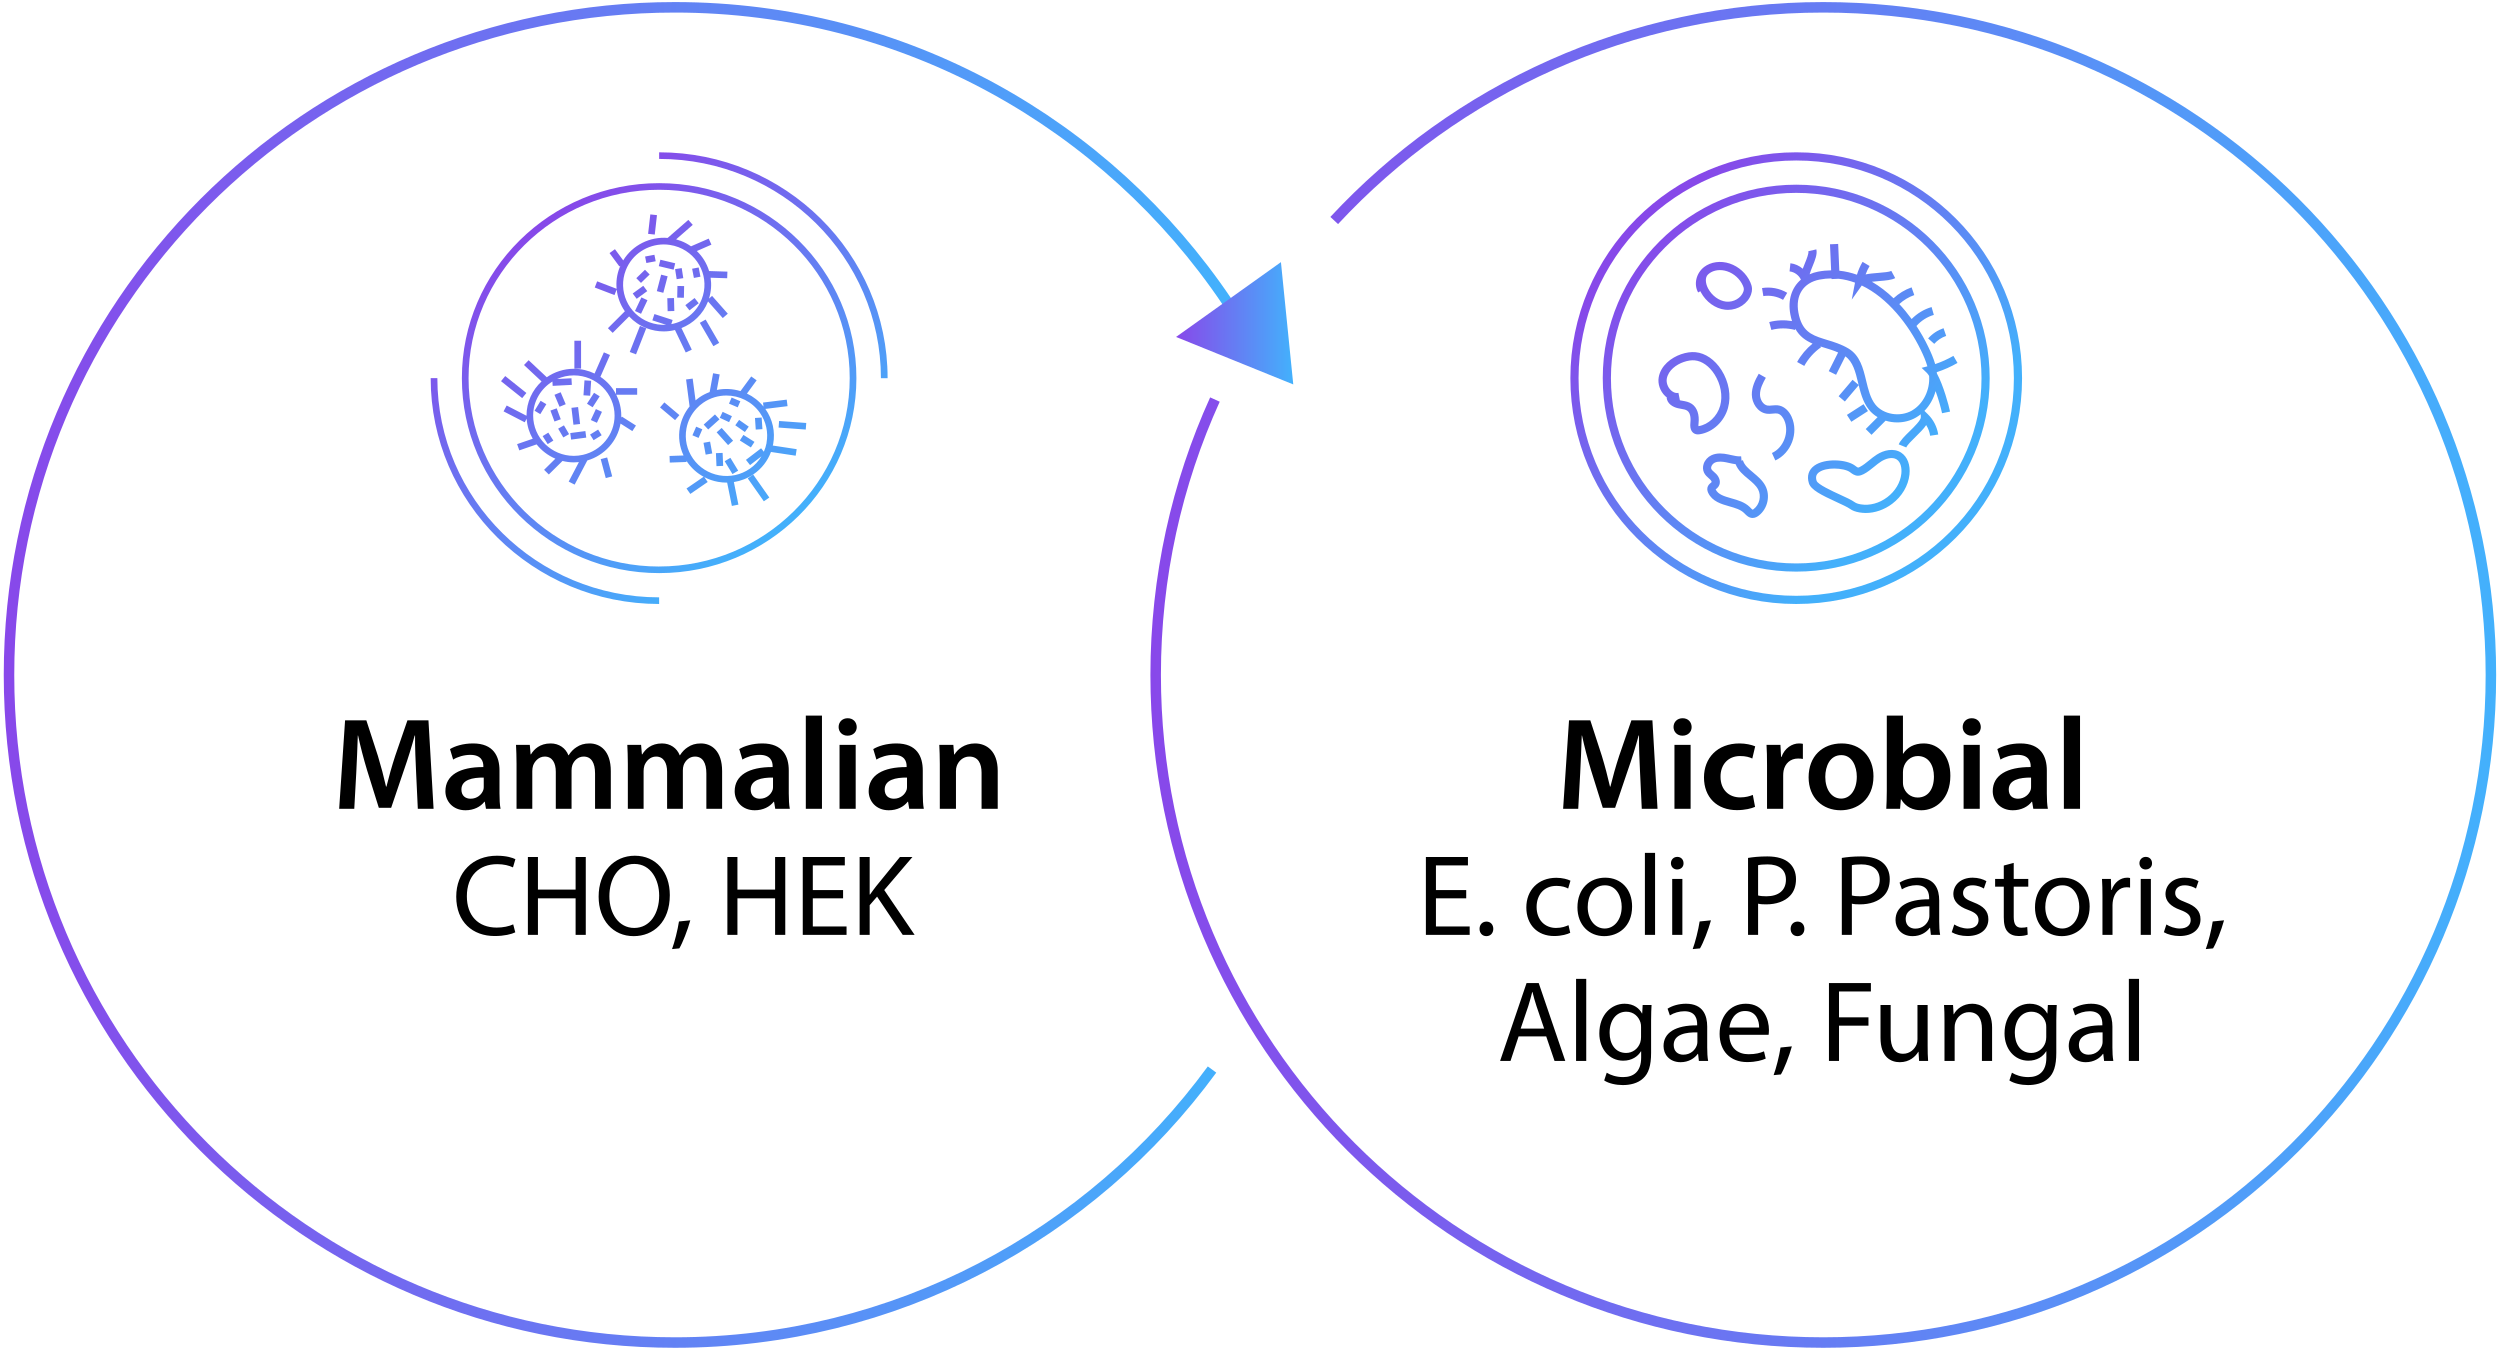 <svg xmlns="http://www.w3.org/2000/svg" width="476" height="257" viewBox="0 0 476 257" fill="none"><path d="M79.552 154L79.228 147.125C79.127 144.95 79.002 142.325 79.028 140.05H78.953C78.403 142.1 77.703 144.375 76.953 146.5L74.478 153.8H72.127L69.877 146.6C69.228 144.45 68.627 142.15 68.177 140.05H68.127C68.052 142.25 67.953 144.925 67.828 147.225L67.453 154H64.578L65.703 137.15H69.752L71.953 143.925C72.552 145.9 73.078 147.9 73.502 149.775H73.578C74.028 147.95 74.603 145.875 75.252 143.9L77.578 137.15H81.578L82.552 154H79.552ZM95.104 146.7V151.075C95.104 152.175 95.154 153.25 95.304 154H92.529L92.304 152.65H92.229C91.504 153.6 90.229 154.275 88.629 154.275C86.179 154.275 84.804 152.5 84.804 150.65C84.804 147.6 87.529 146.025 92.029 146.05V145.85C92.029 145.05 91.704 143.725 89.554 143.725C88.354 143.725 87.104 144.1 86.279 144.625L85.679 142.625C86.579 142.075 88.154 141.55 90.079 141.55C93.979 141.55 95.104 144.025 95.104 146.7ZM92.104 149.725V148.05C89.929 148.025 87.854 148.475 87.854 150.325C87.854 151.525 88.629 152.075 89.604 152.075C90.854 152.075 91.729 151.275 92.029 150.4C92.104 150.175 92.104 149.95 92.104 149.725ZM98.349 154V145.45C98.349 144.05 98.299 142.875 98.249 141.825H100.874L101.024 143.625H101.099C101.674 142.675 102.774 141.55 104.849 141.55C106.449 141.55 107.699 142.45 108.224 143.8H108.274C108.699 143.125 109.199 142.625 109.749 142.275C110.449 141.8 111.224 141.55 112.249 141.55C114.249 141.55 116.299 142.925 116.299 146.825V154H113.299V147.275C113.299 145.25 112.599 144.05 111.124 144.05C110.074 144.05 109.299 144.8 108.974 145.675C108.874 145.95 108.824 146.35 108.824 146.7V154H105.824V146.95C105.824 145.25 105.149 144.05 103.724 144.05C102.574 144.05 101.799 144.95 101.499 145.775C101.399 146.1 101.349 146.45 101.349 146.8V154H98.349ZM119.541 154V145.45C119.541 144.05 119.491 142.875 119.441 141.825H122.066L122.216 143.625H122.291C122.866 142.675 123.966 141.55 126.041 141.55C127.641 141.55 128.891 142.45 129.416 143.8H129.466C129.891 143.125 130.391 142.625 130.941 142.275C131.641 141.8 132.416 141.55 133.441 141.55C135.441 141.55 137.491 142.925 137.491 146.825V154H134.491V147.275C134.491 145.25 133.791 144.05 132.316 144.05C131.266 144.05 130.491 144.8 130.166 145.675C130.066 145.95 130.016 146.35 130.016 146.7V154H127.016V146.95C127.016 145.25 126.341 144.05 124.916 144.05C123.766 144.05 122.991 144.95 122.691 145.775C122.591 146.1 122.541 146.45 122.541 146.8V154H119.541ZM150.182 146.7V151.075C150.182 152.175 150.232 153.25 150.382 154H147.607L147.382 152.65H147.307C146.582 153.6 145.307 154.275 143.707 154.275C141.257 154.275 139.882 152.5 139.882 150.65C139.882 147.6 142.607 146.025 147.107 146.05V145.85C147.107 145.05 146.782 143.725 144.632 143.725C143.432 143.725 142.182 144.1 141.357 144.625L140.757 142.625C141.657 142.075 143.232 141.55 145.157 141.55C149.057 141.55 150.182 144.025 150.182 146.7ZM147.182 149.725V148.05C145.007 148.025 142.932 148.475 142.932 150.325C142.932 151.525 143.707 152.075 144.682 152.075C145.932 152.075 146.807 151.275 147.107 150.4C147.182 150.175 147.182 149.95 147.182 149.725ZM153.427 154V136.25H156.502V154H153.427ZM162.923 154H159.848V141.825H162.923V154ZM161.398 136.75C162.448 136.75 163.098 137.475 163.123 138.425C163.123 139.325 162.448 140.075 161.373 140.075C160.348 140.075 159.673 139.325 159.673 138.425C159.673 137.475 160.373 136.75 161.398 136.75ZM175.695 146.7V151.075C175.695 152.175 175.745 153.25 175.895 154H173.12L172.895 152.65H172.82C172.095 153.6 170.82 154.275 169.22 154.275C166.77 154.275 165.395 152.5 165.395 150.65C165.395 147.6 168.12 146.025 172.62 146.05V145.85C172.62 145.05 172.295 143.725 170.145 143.725C168.945 143.725 167.695 144.1 166.87 144.625L166.27 142.625C167.17 142.075 168.745 141.55 170.67 141.55C174.57 141.55 175.695 144.025 175.695 146.7ZM172.695 149.725V148.05C170.52 148.025 168.445 148.475 168.445 150.325C168.445 151.525 169.22 152.075 170.195 152.075C171.445 152.075 172.32 151.275 172.62 150.4C172.695 150.175 172.695 149.95 172.695 149.725ZM178.94 154V145.45C178.94 144.05 178.89 142.875 178.84 141.825H181.515L181.665 143.65H181.74C182.29 142.7 183.615 141.55 185.64 141.55C187.765 141.55 189.965 142.925 189.965 146.775V154H186.89V147.125C186.89 145.375 186.24 144.05 184.565 144.05C183.34 144.05 182.49 144.925 182.165 145.85C182.065 146.1 182.015 146.475 182.015 146.825V154H178.94ZM97.713 175.998L98.109 177.516C97.405 177.868 95.997 178.22 94.193 178.22C90.013 178.22 86.867 175.58 86.867 170.718C86.867 166.076 90.013 162.93 94.611 162.93C96.459 162.93 97.625 163.326 98.131 163.59L97.669 165.152C96.943 164.8 95.909 164.536 94.677 164.536C91.201 164.536 88.891 166.758 88.891 170.652C88.891 174.282 90.981 176.614 94.589 176.614C95.755 176.614 96.943 176.372 97.713 175.998ZM100.509 163.172H102.423V169.376H109.595V163.172H111.531V178H109.595V171.048H102.423V178H100.509V163.172ZM120.866 162.93C124.914 162.93 127.532 166.032 127.532 170.432C127.532 175.536 124.43 178.242 120.646 178.242C116.73 178.242 113.98 175.206 113.98 170.718C113.98 166.01 116.906 162.93 120.866 162.93ZM120.778 164.492C117.61 164.492 116.026 167.418 116.026 170.674C116.026 173.842 117.742 176.68 120.756 176.68C123.792 176.68 125.508 173.886 125.508 170.52C125.508 167.572 123.968 164.492 120.778 164.492ZM129.342 180.574L127.956 180.706C128.44 179.408 129.034 177.054 129.276 175.448L131.432 175.228C130.926 177.098 129.958 179.54 129.342 180.574ZM138.493 163.172H140.407V169.376H147.579V163.172H149.515V178H147.579V171.048H140.407V178H138.493V163.172ZM160.523 169.464V171.048H154.759V176.394H161.183V178H152.845V163.172H160.853V164.778H154.759V169.464H160.523ZM163.673 178V163.172H165.587V170.322H165.653C166.049 169.75 166.445 169.222 166.819 168.738L171.351 163.172H173.727L168.359 169.464L174.145 178H171.879L166.995 170.718L165.587 172.346V178H163.673Z" fill="black"></path><path d="M312.593 154L312.268 147.125C312.168 144.95 312.043 142.325 312.068 140.05H311.993C311.443 142.1 310.743 144.375 309.993 146.5L307.518 153.8H305.168L302.918 146.6C302.268 144.45 301.668 142.15 301.218 140.05H301.168C301.093 142.25 300.993 144.925 300.868 147.225L300.493 154H297.618L298.743 137.15H302.793L304.993 143.925C305.593 145.9 306.118 147.9 306.543 149.775H306.618C307.068 147.95 307.643 145.875 308.293 143.9L310.618 137.15H314.618L315.593 154H312.593ZM321.891 154H318.816V141.825H321.891V154ZM320.366 136.75C321.416 136.75 322.066 137.475 322.091 138.425C322.091 139.325 321.416 140.075 320.341 140.075C319.316 140.075 318.641 139.325 318.641 138.425C318.641 137.475 319.341 136.75 320.366 136.75ZM333.738 151.35L334.163 153.625C333.513 153.925 332.238 154.25 330.713 154.25C326.913 154.25 324.438 151.8 324.438 148.025C324.438 144.375 326.938 141.55 331.213 141.55C332.338 141.55 333.488 141.8 334.188 142.1L333.638 144.425C333.138 144.175 332.413 143.95 331.313 143.95C328.963 143.95 327.563 145.675 327.588 147.9C327.588 150.4 329.213 151.825 331.313 151.825C332.363 151.825 333.138 151.6 333.738 151.35ZM336.443 154V145.75C336.443 144.1 336.418 142.9 336.343 141.825H338.993L339.118 144.125H339.193C339.793 142.425 341.218 141.55 342.543 141.55C342.843 141.55 343.018 141.575 343.268 141.625V144.5C342.993 144.45 342.718 144.425 342.343 144.425C340.893 144.425 339.868 145.35 339.593 146.75C339.543 147.025 339.518 147.35 339.518 147.675V154H336.443ZM350.659 141.55C354.284 141.55 356.709 144.1 356.709 147.8C356.709 152.275 353.559 154.275 350.459 154.275C347.034 154.275 344.359 151.925 344.359 148C344.359 144 346.984 141.55 350.659 141.55ZM350.584 143.775C348.409 143.775 347.534 145.9 347.534 147.925C347.534 150.275 348.709 152.05 350.559 152.05C352.309 152.05 353.534 150.35 353.534 147.875C353.534 145.975 352.684 143.775 350.584 143.775ZM359.246 150.575V136.25H362.321V143.5H362.371C363.121 142.325 364.446 141.55 366.271 141.55C369.246 141.55 371.371 144.025 371.346 147.725C371.346 152.1 368.571 154.275 365.821 154.275C364.246 154.275 362.846 153.675 361.971 152.175H361.921L361.771 154H359.146C359.196 153.175 359.246 151.825 359.246 150.575ZM362.321 147V148.975C362.321 149.225 362.346 149.475 362.396 149.7C362.721 150.95 363.796 151.85 365.121 151.85C367.046 151.85 368.221 150.325 368.221 147.85C368.221 145.7 367.196 143.95 365.146 143.95C363.896 143.95 362.746 144.85 362.421 146.2C362.371 146.425 362.321 146.7 362.321 147ZM376.945 154H373.87V141.825H376.945V154ZM375.42 136.75C376.47 136.75 377.12 137.475 377.145 138.425C377.145 139.325 376.47 140.075 375.395 140.075C374.37 140.075 373.695 139.325 373.695 138.425C373.695 137.475 374.395 136.75 375.42 136.75ZM389.716 146.7V151.075C389.716 152.175 389.766 153.25 389.916 154H387.141L386.916 152.65H386.841C386.116 153.6 384.841 154.275 383.241 154.275C380.791 154.275 379.416 152.5 379.416 150.65C379.416 147.6 382.141 146.025 386.641 146.05V145.85C386.641 145.05 386.316 143.725 384.166 143.725C382.966 143.725 381.716 144.1 380.891 144.625L380.291 142.625C381.191 142.075 382.766 141.55 384.691 141.55C388.591 141.55 389.716 144.025 389.716 146.7ZM386.716 149.725V148.05C384.541 148.025 382.466 148.475 382.466 150.325C382.466 151.525 383.241 152.075 384.216 152.075C385.466 152.075 386.341 151.275 386.641 150.4C386.716 150.175 386.716 149.95 386.716 149.725ZM392.962 154V136.25H396.037V154H392.962ZM279.167 169.464V171.048H273.403V176.394H279.827V178H271.489V163.172H279.497V164.778H273.403V169.464H279.167ZM283.002 178.242C282.232 178.242 281.704 177.648 281.704 176.856C281.704 176.042 282.254 175.47 283.024 175.47C283.794 175.47 284.322 176.042 284.322 176.856C284.322 177.648 283.816 178.242 283.002 178.242ZM298.642 176.152L298.972 177.604C298.466 177.868 297.344 178.22 295.914 178.22C292.702 178.22 290.612 176.042 290.612 172.786C290.612 169.508 292.856 167.132 296.332 167.132C297.476 167.132 298.488 167.418 299.016 167.682L298.576 169.178C298.114 168.914 297.388 168.672 296.332 168.672C293.89 168.672 292.57 170.476 292.57 172.698C292.57 175.162 294.154 176.68 296.266 176.68C297.366 176.68 298.092 176.394 298.642 176.152ZM305.625 167.11C308.683 167.11 310.751 169.332 310.751 172.588C310.751 176.526 308.023 178.242 305.449 178.242C302.567 178.242 300.345 176.13 300.345 172.764C300.345 169.2 302.677 167.11 305.625 167.11ZM305.581 168.562C303.293 168.562 302.303 170.674 302.303 172.698C302.303 175.03 303.645 176.79 305.537 176.79C307.385 176.79 308.771 175.052 308.771 172.654C308.771 170.85 307.869 168.562 305.581 168.562ZM313.189 178V162.38H315.125V178H313.189ZM320.324 178H318.388V167.352H320.324V178ZM319.356 163.15C320.082 163.15 320.544 163.678 320.544 164.36C320.566 165.02 320.082 165.548 319.312 165.548C318.63 165.548 318.146 165.02 318.146 164.36C318.146 163.678 318.652 163.15 319.356 163.15ZM323.676 180.574L322.29 180.706C322.774 179.408 323.368 177.054 323.61 175.448L325.766 175.228C325.26 177.098 324.292 179.54 323.676 180.574ZM332.827 178V163.348C333.751 163.194 334.961 163.062 336.501 163.062C338.393 163.062 339.779 163.502 340.659 164.294C341.473 164.998 341.957 166.076 341.957 167.396C341.957 168.738 341.561 169.794 340.813 170.564C339.801 171.642 338.151 172.192 336.281 172.192C335.709 172.192 335.181 172.17 334.741 172.06V178H332.827ZM334.741 164.734V170.498C335.159 170.608 335.687 170.652 336.325 170.652C338.635 170.652 340.043 169.53 340.043 167.484C340.043 165.526 338.657 164.58 336.545 164.58C335.709 164.58 335.071 164.646 334.741 164.734ZM342.234 178.242C341.464 178.242 340.936 177.648 340.936 176.856C340.936 176.042 341.486 175.47 342.256 175.47C343.026 175.47 343.554 176.042 343.554 176.856C343.554 177.648 343.048 178.242 342.234 178.242ZM350.681 178V163.348C351.605 163.194 352.815 163.062 354.355 163.062C356.247 163.062 357.633 163.502 358.513 164.294C359.327 164.998 359.811 166.076 359.811 167.396C359.811 168.738 359.415 169.794 358.667 170.564C357.655 171.642 356.005 172.192 354.135 172.192C353.563 172.192 353.035 172.17 352.595 172.06V178H350.681ZM352.595 164.734V170.498C353.013 170.608 353.541 170.652 354.179 170.652C356.489 170.652 357.897 169.53 357.897 167.484C357.897 165.526 356.511 164.58 354.399 164.58C353.563 164.58 352.925 164.646 352.595 164.734ZM369.4 178H367.64L367.486 176.658H367.42C366.826 177.494 365.682 178.242 364.164 178.242C362.008 178.242 360.908 176.724 360.908 175.184C360.908 172.61 363.196 171.202 367.31 171.224V171.004C367.31 170.124 367.068 168.54 364.89 168.54C363.9 168.54 362.866 168.848 362.118 169.332L361.678 168.056C362.558 167.484 363.834 167.11 365.176 167.11C368.432 167.11 369.224 169.332 369.224 171.466V175.448C369.224 176.372 369.268 177.274 369.4 178ZM367.354 174.414V172.566C365.242 172.522 362.844 172.896 362.844 174.964C362.844 176.218 363.68 176.812 364.67 176.812C366.056 176.812 366.936 175.932 367.244 175.03C367.31 174.832 367.354 174.612 367.354 174.414ZM371.609 177.494L372.093 176.02C372.665 176.394 373.677 176.79 374.645 176.79C376.053 176.79 376.713 176.086 376.713 175.206C376.713 174.282 376.163 173.776 374.733 173.248C372.819 172.566 371.917 171.51 371.917 170.234C371.917 168.518 373.303 167.11 375.591 167.11C376.669 167.11 377.615 167.418 378.209 167.77L377.725 169.178C377.307 168.914 376.537 168.562 375.547 168.562C374.403 168.562 373.765 169.222 373.765 170.014C373.765 170.894 374.403 171.29 375.789 171.818C377.637 172.522 378.583 173.446 378.583 175.03C378.583 176.9 377.131 178.22 374.601 178.22C373.435 178.22 372.357 177.934 371.609 177.494ZM381.52 164.8L383.412 164.294V167.352H386.184V168.826H383.412V174.568C383.412 175.888 383.786 176.636 384.864 176.636C385.37 176.636 385.744 176.57 385.986 176.504L386.074 177.956C385.7 178.11 385.106 178.22 384.358 178.22C383.456 178.22 382.73 177.934 382.268 177.406C381.718 176.834 381.52 175.888 381.52 174.634V168.826H379.87V167.352H381.52V164.8ZM392.744 167.11C395.802 167.11 397.87 169.332 397.87 172.588C397.87 176.526 395.142 178.242 392.568 178.242C389.686 178.242 387.464 176.13 387.464 172.764C387.464 169.2 389.796 167.11 392.744 167.11ZM392.7 168.562C390.412 168.562 389.422 170.674 389.422 172.698C389.422 175.03 390.764 176.79 392.656 176.79C394.504 176.79 395.89 175.052 395.89 172.654C395.89 170.85 394.988 168.562 392.7 168.562ZM400.308 178V170.674C400.308 169.42 400.286 168.342 400.22 167.352H401.914L401.98 169.442H402.068C402.552 168.012 403.718 167.11 405.016 167.11C405.236 167.11 405.39 167.132 405.566 167.176V169.002C405.368 168.958 405.17 168.936 404.906 168.936C403.542 168.936 402.574 169.97 402.31 171.422C402.266 171.686 402.222 171.994 402.222 172.324V178H400.308ZM409.527 178H407.591V167.352H409.527V178ZM408.559 163.15C409.285 163.15 409.747 163.678 409.747 164.36C409.769 165.02 409.285 165.548 408.515 165.548C407.833 165.548 407.349 165.02 407.349 164.36C407.349 163.678 407.855 163.15 408.559 163.15ZM412 177.494L412.484 176.02C413.056 176.394 414.068 176.79 415.036 176.79C416.444 176.79 417.104 176.086 417.104 175.206C417.104 174.282 416.554 173.776 415.124 173.248C413.21 172.566 412.308 171.51 412.308 170.234C412.308 168.518 413.694 167.11 415.982 167.11C417.06 167.11 418.006 167.418 418.6 167.77L418.116 169.178C417.698 168.914 416.928 168.562 415.938 168.562C414.794 168.562 414.156 169.222 414.156 170.014C414.156 170.894 414.794 171.29 416.18 171.818C418.028 172.522 418.974 173.446 418.974 175.03C418.974 176.9 417.522 178.22 414.992 178.22C413.826 178.22 412.748 177.934 412 177.494ZM421.366 180.574L419.98 180.706C420.464 179.408 421.058 177.054 421.3 175.448L423.456 175.228C422.95 177.098 421.982 179.54 421.366 180.574ZM294.399 197.336H289.141L287.601 202H285.621L290.659 187.172H292.969L298.029 202H295.983L294.399 197.336ZM289.537 195.84H294.003L292.551 191.572C292.221 190.604 292.001 189.724 291.781 188.866H291.737C291.517 189.746 291.275 190.648 290.989 191.55L289.537 195.84ZM300.084 202V186.38H302.02V202H300.084ZM312.763 191.352H314.457C314.413 192.122 314.369 192.98 314.369 194.278V200.46C314.369 202.902 313.885 204.398 312.851 205.322C311.817 206.29 310.321 206.598 308.979 206.598C307.703 206.598 306.295 206.29 305.437 205.718L305.921 204.244C306.625 204.684 307.725 205.08 309.045 205.08C311.025 205.08 312.477 204.046 312.477 201.362V200.174H312.433C311.839 201.164 310.695 201.956 309.045 201.956C306.405 201.956 304.513 199.712 304.513 196.764C304.513 193.156 306.867 191.11 309.309 191.11C311.157 191.11 312.169 192.078 312.631 192.958H312.675L312.763 191.352ZM312.455 197.468V195.554C312.455 195.224 312.433 194.938 312.345 194.674C311.993 193.552 311.047 192.628 309.639 192.628C307.791 192.628 306.471 194.19 306.471 196.654C306.471 198.744 307.527 200.482 309.617 200.482C310.805 200.482 311.883 199.734 312.301 198.502C312.411 198.172 312.455 197.798 312.455 197.468ZM325.228 202H323.468L323.314 200.658H323.248C322.654 201.494 321.51 202.242 319.992 202.242C317.836 202.242 316.736 200.724 316.736 199.184C316.736 196.61 319.024 195.202 323.138 195.224V195.004C323.138 194.124 322.896 192.54 320.718 192.54C319.728 192.54 318.694 192.848 317.946 193.332L317.506 192.056C318.386 191.484 319.662 191.11 321.004 191.11C324.26 191.11 325.052 193.332 325.052 195.466V199.448C325.052 200.372 325.096 201.274 325.228 202ZM323.182 198.414V196.566C321.07 196.522 318.672 196.896 318.672 198.964C318.672 200.218 319.508 200.812 320.498 200.812C321.884 200.812 322.764 199.932 323.072 199.03C323.138 198.832 323.182 198.612 323.182 198.414ZM336.743 197.028H329.263C329.307 199.646 330.979 200.724 332.915 200.724C334.301 200.724 335.137 200.482 335.863 200.174L336.193 201.56C335.511 201.868 334.345 202.22 332.651 202.22C329.373 202.22 327.415 200.064 327.415 196.852C327.415 193.64 329.307 191.11 332.409 191.11C335.885 191.11 336.809 194.168 336.809 196.126C336.809 196.522 336.765 196.83 336.743 197.028ZM329.285 195.642H334.939C334.961 194.41 334.433 192.496 332.255 192.496C330.297 192.496 329.439 194.3 329.285 195.642ZM339.081 204.574L337.695 204.706C338.179 203.408 338.773 201.054 339.015 199.448L341.171 199.228C340.665 201.098 339.697 203.54 339.081 204.574ZM348.232 202V187.172H356.218V188.778H350.146V193.706H355.756V195.29H350.146V202H348.232ZM367.023 191.352V199.096C367.023 200.196 367.045 201.164 367.111 202H365.395L365.285 200.262H365.241C364.735 201.12 363.613 202.242 361.721 202.242C360.049 202.242 358.047 201.318 358.047 197.578V191.352H359.983V197.248C359.983 199.272 360.599 200.636 362.359 200.636C363.657 200.636 364.559 199.734 364.911 198.876C365.021 198.59 365.087 198.238 365.087 197.886V191.352H367.023ZM370.23 202V194.234C370.23 193.134 370.208 192.232 370.142 191.352H371.858L371.968 193.112H372.012C372.54 192.1 373.772 191.11 375.532 191.11C377.006 191.11 379.294 191.99 379.294 195.642V202H377.358V195.862C377.358 194.146 376.72 192.716 374.894 192.716C373.618 192.716 372.628 193.618 372.298 194.696C372.21 194.938 372.166 195.268 372.166 195.598V202H370.23ZM389.913 191.352H391.607C391.563 192.122 391.519 192.98 391.519 194.278V200.46C391.519 202.902 391.035 204.398 390.001 205.322C388.967 206.29 387.471 206.598 386.129 206.598C384.853 206.598 383.445 206.29 382.587 205.718L383.071 204.244C383.775 204.684 384.875 205.08 386.195 205.08C388.175 205.08 389.627 204.046 389.627 201.362V200.174H389.583C388.989 201.164 387.845 201.956 386.195 201.956C383.555 201.956 381.663 199.712 381.663 196.764C381.663 193.156 384.017 191.11 386.459 191.11C388.307 191.11 389.319 192.078 389.781 192.958H389.825L389.913 191.352ZM389.605 197.468V195.554C389.605 195.224 389.583 194.938 389.495 194.674C389.143 193.552 388.197 192.628 386.789 192.628C384.941 192.628 383.621 194.19 383.621 196.654C383.621 198.744 384.677 200.482 386.767 200.482C387.955 200.482 389.033 199.734 389.451 198.502C389.561 198.172 389.605 197.798 389.605 197.468ZM402.378 202H400.618L400.464 200.658H400.398C399.804 201.494 398.66 202.242 397.142 202.242C394.986 202.242 393.886 200.724 393.886 199.184C393.886 196.61 396.174 195.202 400.288 195.224V195.004C400.288 194.124 400.046 192.54 397.868 192.54C396.878 192.54 395.844 192.848 395.096 193.332L394.656 192.056C395.536 191.484 396.812 191.11 398.154 191.11C401.41 191.11 402.202 193.332 402.202 195.466V199.448C402.202 200.372 402.246 201.274 402.378 202ZM400.332 198.414V196.566C398.22 196.522 395.822 196.896 395.822 198.964C395.822 200.218 396.658 200.812 397.648 200.812C399.034 200.812 399.914 199.932 400.222 199.03C400.288 198.832 400.332 198.612 400.332 198.414ZM405.335 202V186.38H407.271V202H405.335Z" fill="black"></path><path d="M230.772 203.637C207.698 235.158 170.481 255.62 128.495 255.62C58.475 255.62 1.714 198.71 1.714 128.506C1.714 58.302 58.475 1.393 128.495 1.393C172.255 1.393 210.842 23.625 233.624 57.434" stroke="url(#paint0_linear_1998_3)" stroke-width="2" stroke-miterlimit="10"></path><path d="M254.032 41.983C277.242 17.013 310.376 1.393 347.153 1.393C417.357 1.393 474.267 58.302 474.267 128.506C474.267 198.71 417.357 255.62 347.153 255.62C276.949 255.62 220.039 198.71 220.039 128.506C220.039 109.813 224.074 92.059 231.323 76.075" stroke="url(#paint1_linear_1998_3)" stroke-width="2" stroke-miterlimit="10"></path><path d="M223.921 64.156L243.89 49.909L246.238 73.197L223.921 64.156Z" fill="url(#paint2_linear_1998_3)"></path><path d="M125.5 34.873C104.788 34.873 87.942 51.531 87.942 71.997C87.942 92.463 104.795 109.12 125.5 109.12C146.205 109.12 163.058 92.463 163.058 71.997C163.058 51.531 146.212 34.873 125.5 34.873ZM125.5 107.867C105.489 107.867 89.216 91.777 89.216 72.003C89.216 52.23 105.495 36.133 125.5 36.133C145.505 36.133 161.784 52.223 161.784 71.997C161.784 91.77 145.505 107.861 125.5 107.861V107.867ZM125.5 113.741V115C101.514 114.994 82 95.705 82 71.997H83.274C83.274 95.012 102.215 113.735 125.5 113.735V113.741ZM169 72.003H167.726C167.726 48.981 148.785 30.259 125.5 30.259V29C149.486 29 169 48.289 169 71.997V72.003ZM106.769 79.828L105.572 80.256L104.801 78.172L105.998 77.745L106.769 79.828ZM109.183 80.873L108.801 77.65L110.068 77.505L110.45 80.728L109.183 80.873ZM111.456 82.076L111.622 83.322L108.743 83.7L108.578 82.453L111.456 82.076ZM113.456 77.889L114.615 78.412L113.654 80.496L112.495 79.973L113.456 77.889ZM112.367 75.346L111.093 75.264L111.284 72.419L112.558 72.501L112.367 75.346ZM104.024 76.957L102.871 78.852L101.782 78.204L102.935 76.309L104.024 76.957ZM104.4 82.371L105.361 83.889L104.279 84.556L103.317 83.039L104.4 82.371ZM106.533 77.449L105.572 75.17L106.75 74.685L107.711 76.964L106.533 77.449ZM107.374 80.987L108.355 82.661L107.253 83.291L106.272 81.616L107.374 80.987ZM113.883 81.792L114.558 82.862L113.023 83.813L112.348 82.743L113.883 81.792ZM112.839 77.543L111.762 76.869L113.106 74.786L114.182 75.459L112.839 77.543ZM110.635 70.184H109.361V64.871H110.635V70.184ZM117.29 75.063C116.596 73.728 115.571 72.582 114.316 71.745L116.144 67.59L114.978 67.087L113.208 71.122C112.017 70.549 110.686 70.215 109.272 70.215C107.355 70.215 105.572 70.813 104.107 71.827L100.648 68.585L99.769 69.498L103.113 72.626C101.355 74.257 100.247 76.561 100.247 79.129C100.247 79.142 100.247 79.155 100.247 79.161L96.47 77.209L95.878 78.324L99.909 80.407L100.273 79.721C100.368 81.1 100.776 82.397 101.432 83.536L98.457 84.562L98.878 85.752L102.17 84.613C103.107 85.79 104.33 86.734 105.743 87.332L103.597 89.454L104.495 90.341L107.1 87.767C107.794 87.936 108.52 88.037 109.266 88.037C109.59 88.037 109.902 88.018 110.221 87.987L108.278 91.695L109.412 92.274L111.826 87.672C115.074 86.722 117.558 84.008 118.15 80.653L120.398 82.082L121.086 81.024L118.399 79.318L118.271 79.513C118.271 79.381 118.29 79.255 118.29 79.123C118.29 77.7 117.94 76.359 117.341 75.163H121.316V73.904H117.284V75.05L117.29 75.063ZM110.992 86.602L110.966 86.589L110.953 86.608C110.412 86.728 109.845 86.797 109.266 86.797C104.992 86.797 101.514 83.36 101.514 79.136C101.514 76.391 102.986 73.993 105.183 72.639L105.228 73.47L108.877 73.281L108.807 72.022L106.068 72.167C107.043 71.726 108.125 71.474 109.266 71.474C113.539 71.474 117.017 74.912 117.017 79.136C117.017 82.774 114.431 85.821 110.985 86.602H110.992ZM115.603 87.099L116.564 90.707L115.335 91.028L114.373 87.42L115.603 87.099ZM99.425 75.799L95.394 72.576L96.196 71.6L100.228 74.823L99.425 75.799ZM128.525 62.856L130.563 67.112L131.716 66.57L129.748 62.466C131.984 61.578 133.856 59.816 134.799 57.423C134.799 57.411 134.805 57.404 134.811 57.392L137.614 60.558L138.575 59.727L135.582 56.34L134.99 56.85C135.41 55.528 135.499 54.175 135.302 52.878L138.454 52.979L138.499 51.72L135.015 51.606C134.576 50.171 133.78 48.855 132.678 47.798L135.455 46.583L134.939 45.431L131.57 46.898C130.984 46.488 130.347 46.136 129.646 45.871C129.347 45.758 129.041 45.657 128.735 45.575L131.901 42.812L131.06 41.868L127.124 45.298C123.749 45.022 120.437 46.665 118.66 49.579L117.087 47.445L116.055 48.188L117.934 50.738L118.125 50.599C118.074 50.719 118.01 50.832 117.966 50.958C117.443 52.286 117.278 53.659 117.405 54.987L113.698 53.564L113.24 54.742L116.997 56.183L117.418 55.113C117.577 56.605 118.112 58.04 118.972 59.268L115.749 62.491L116.654 63.379L119.781 60.25C120.679 61.213 121.8 61.994 123.118 62.497C124.188 62.906 125.283 63.102 126.366 63.102C127.099 63.102 127.818 63.007 128.519 62.837L128.525 62.856ZM123.583 61.339C119.596 59.809 117.615 55.365 119.157 51.43C120.348 48.396 123.284 46.539 126.392 46.539C126.761 46.539 127.137 46.57 127.513 46.627L127.525 46.646L127.538 46.633C128.092 46.715 128.64 46.853 129.181 47.061C133.168 48.591 135.149 53.035 133.608 56.97C132.608 59.526 130.353 61.245 127.812 61.717L128.073 60.923L124.602 59.797L124.207 60.993L126.812 61.836C125.742 61.899 124.647 61.742 123.583 61.339ZM128.984 54.446L130.258 54.471L130.213 56.693L128.939 56.668L128.984 54.446ZM126.296 55.749L125.061 55.434L125.882 52.293L127.118 52.607L126.296 55.749ZM128.258 51.348L125.436 50.675L125.736 49.453L128.557 50.127L128.258 51.348ZM122.806 51.361L123.698 52.261L122.042 53.866L121.15 52.966L122.806 51.361ZM122.124 56.624L123.277 57.159L122.054 59.746L120.902 59.211L122.124 56.624ZM131.27 59.098L130.487 58.103L132.251 56.743L133.034 57.738L131.27 59.098ZM132.117 52.922L131.78 51.166L133.028 50.926L133.366 52.683L132.117 52.922ZM128.328 56.75L128.392 59.217L127.118 59.249L127.054 56.781L128.328 56.75ZM128.538 51.241L129.799 51.046L130.098 52.96L128.837 53.155L128.538 51.241ZM123.067 50.077L122.825 48.843L124.602 48.509L124.844 49.743L123.067 50.077ZM121.226 56.894L120.469 55.881L122.481 54.414L123.239 55.428L121.226 56.894ZM121.851 62.063L123.042 62.516L121.099 67.471L119.908 67.017L121.851 62.063ZM124.666 44.663L123.398 44.524L123.819 40.823L125.086 40.961L124.666 44.663ZM134.353 60.842L136.932 65.286L135.824 65.909L133.245 61.465L134.353 60.842ZM147.212 84.556C147.639 82.214 147.116 79.841 145.741 77.883C145.734 77.877 145.728 77.864 145.721 77.858L149.95 77.335L149.791 76.089L145.276 76.649L145.371 77.417C144.499 76.334 143.416 75.503 142.219 74.937L144.066 72.412L143.034 71.676L140.989 74.465C139.544 74.024 137.99 73.936 136.486 74.244L137.028 71.292L135.773 71.065L135.117 74.647C134.448 74.899 133.792 75.226 133.181 75.648C132.92 75.831 132.665 76.026 132.429 76.227L131.888 72.085L130.627 72.249L131.296 77.386C130.36 78.531 129.723 79.897 129.449 81.389C129.111 83.221 129.366 85.066 130.149 86.722L127.481 86.816L127.525 88.075L130.716 87.962V87.729C130.78 87.836 130.844 87.949 130.914 88.056C131.722 89.202 132.767 90.121 133.971 90.776L130.71 93.01L131.436 94.043L134.748 91.77L134.098 90.845C134.913 91.273 135.792 91.575 136.722 91.745C137.263 91.84 137.805 91.89 138.346 91.89C138.378 91.89 138.41 91.89 138.448 91.89L139.346 96.328L140.594 96.083L139.728 91.783C141.059 91.575 142.34 91.078 143.48 90.291C145.021 89.233 146.161 87.76 146.791 86.054L151.498 86.766L151.689 85.519L147.142 84.833C147.161 84.739 147.193 84.644 147.212 84.543V84.556ZM145.957 84.329C145.849 84.915 145.67 85.475 145.435 86.01L144.913 85.349L142.027 87.559L142.811 88.553L144.983 86.885C144.422 87.811 143.671 88.623 142.747 89.258C141.047 90.423 138.989 90.87 136.951 90.505C134.913 90.14 133.143 89.013 131.958 87.332C130.78 85.651 130.328 83.618 130.697 81.603C130.958 80.162 131.627 78.859 132.601 77.801H132.627V77.776C133.009 77.367 133.429 76.995 133.901 76.674C135.245 75.749 136.786 75.308 138.308 75.308C140.766 75.308 143.18 76.454 144.683 78.594C145.862 80.275 146.314 82.308 145.944 84.323L145.957 84.329ZM140.728 79.948L142.562 81.232L141.83 82.258L139.996 80.974L140.728 79.948ZM137.404 81.478L139.582 83.907L138.626 84.745L136.448 82.315L137.404 81.478ZM134.843 81.773L133.983 80.842L136.13 78.909L136.99 79.841L134.843 81.773ZM135.2 84.084L135.614 86.338L134.359 86.564L133.945 84.31L135.2 84.084ZM139.066 87.168L140.55 89.611L139.461 90.26L137.977 87.817L139.066 87.168ZM143.747 79.583L145.021 79.501L145.167 81.71L143.894 81.792L143.747 79.583ZM140.461 77.556L138.798 76.85L139.302 75.692L140.964 76.397L140.461 77.556ZM141.55 82.806L143.652 84.134L142.964 85.192L140.862 83.864L141.55 82.806ZM138.817 80.376L137.047 79.551L137.588 78.412L139.359 79.236L138.817 80.376ZM132.55 81.238L133.722 81.736L133.009 83.379L131.837 82.881L132.55 81.238ZM137.588 86.231L137.69 88.705L136.416 88.755L136.314 86.281L137.588 86.231ZM143.416 90.367L146.479 94.729L145.435 95.447L142.371 91.084L143.416 90.367ZM128.532 79.992L125.666 77.575L126.494 76.618L129.36 79.035L128.532 79.992ZM148.339 80.156L153.511 80.533L153.415 81.786L148.244 81.408L148.339 80.156Z" fill="url(#paint3_linear_1998_3)"></path><path d="M342 35.165C321.691 35.165 305.165 51.691 305.165 72C305.165 92.309 321.691 108.835 342 108.835C362.309 108.835 378.835 92.309 378.835 72C378.835 51.691 362.309 35.165 342 35.165ZM342 107.278C322.547 107.278 306.722 91.453 306.722 72C306.722 52.547 322.547 36.722 342 36.722C361.453 36.722 377.278 52.547 377.278 72C377.278 91.453 361.453 107.278 342 107.278ZM342 29C318.289 29 299 48.289 299 72C299 95.711 318.289 115 342 115C365.711 115 385 95.711 385 72C385 48.289 365.711 29 342 29ZM342 113.443C319.146 113.443 300.557 94.855 300.557 72C300.557 49.145 319.146 30.557 342 30.557C364.854 30.557 383.443 49.145 383.443 72C383.443 94.855 364.854 113.443 342 113.443ZM329.016 77.651C329.646 75.363 329.179 72.677 327.763 70.451C326.494 68.466 324.696 67.228 322.82 67.057C321.971 66.979 321.045 67.112 320.056 67.454C318.258 68.077 316.203 69.564 315.814 71.86C315.604 73.09 316.079 74.475 317.028 75.394C317.153 75.519 317.285 75.627 317.425 75.729H317.324C317.449 76.873 318.507 77.503 319.465 77.721C319.667 77.768 319.869 77.799 320.072 77.838C320.531 77.916 320.959 77.986 321.255 78.196C321.987 78.702 321.901 80.041 321.854 80.438C321.683 81.925 322.275 82.454 322.796 82.633C322.96 82.688 323.123 82.711 323.271 82.711C323.404 82.711 323.528 82.695 323.645 82.68C326.136 82.291 328.292 80.275 329.016 77.667V77.651ZM323.404 81.131C323.404 81.131 323.396 81.131 323.388 81.131C323.372 81.037 323.372 80.874 323.404 80.609C323.59 78.944 323.131 77.597 322.142 76.912C321.566 76.515 320.913 76.406 320.337 76.305C320.173 76.273 320.017 76.25 319.854 76.219L319.574 74.802C318.904 74.935 318.375 74.538 318.118 74.281C317.534 73.713 317.231 72.849 317.355 72.117C317.635 70.49 319.2 69.4 320.578 68.925C321.348 68.661 322.057 68.552 322.68 68.614C324.073 68.746 325.451 69.719 326.455 71.299C327.638 73.152 328.035 75.378 327.521 77.247C326.969 79.247 325.28 80.843 323.411 81.139L323.404 81.131ZM361.998 86.191C360.519 85.218 358.619 85.739 357.343 86.556C356.813 86.891 356.339 87.28 355.879 87.654C355.295 88.129 354.743 88.58 354.128 88.9C353.964 88.985 353.855 89.032 353.793 89.024C353.676 89.024 353.458 88.853 353.279 88.721L353.155 88.627C351.543 87.444 347.457 87.226 345.48 88.635C344.359 89.429 343.985 90.628 344.413 92.013C344.802 93.266 346.756 94.247 349.691 95.594C350.749 96.084 351.754 96.544 352.205 96.871C352.688 97.221 353.272 97.439 354.05 97.571C354.439 97.633 354.844 97.672 355.241 97.672C356.985 97.672 358.775 97.057 360.277 95.921C362.13 94.52 363.329 92.496 363.562 90.371C363.765 88.534 363.181 86.977 361.998 86.198V86.191ZM362.013 90.192C361.826 91.889 360.853 93.523 359.335 94.668C357.825 95.812 355.988 96.31 354.299 96.03C353.762 95.944 353.388 95.804 353.108 95.602C352.532 95.189 351.512 94.714 350.329 94.177C348.85 93.5 346.102 92.231 345.884 91.546C345.651 90.814 345.806 90.301 346.367 89.904C347.06 89.413 348.15 89.211 349.224 89.211C350.454 89.211 351.668 89.476 352.213 89.88L352.33 89.966C352.664 90.215 353.124 90.565 353.731 90.581C354.167 90.581 354.548 90.425 354.836 90.277C355.591 89.888 356.23 89.367 356.852 88.861C357.296 88.495 357.724 88.152 358.176 87.864C359.009 87.335 360.285 86.915 361.141 87.483C361.943 88.012 362.122 89.227 362.013 90.184V90.192ZM341.136 79.387C342.498 82.415 341.043 86.292 338.022 87.67L337.376 86.253C339.61 85.233 340.723 82.26 339.719 80.018C339.571 79.683 339.143 78.889 338.458 78.741C338.201 78.687 337.89 78.718 337.555 78.749C337.189 78.788 336.777 78.827 336.341 78.764C334.621 78.508 333.57 76.741 333.546 75.168C333.523 73.72 334.161 72.381 334.862 71.159L336.216 71.93C335.671 72.895 335.088 74.016 335.103 75.145C335.119 76.04 335.679 77.091 336.567 77.223C336.808 77.262 337.096 77.231 337.4 77.2C337.82 77.161 338.295 77.114 338.785 77.223C339.758 77.433 340.614 78.22 341.136 79.379V79.387ZM333.858 90.013C332.963 89.273 332.122 88.573 331.849 87.631L331.585 87.709L331.515 86.883C330.892 86.938 330.238 86.79 329.545 86.634C329.374 86.595 329.195 86.556 329.024 86.518C328.105 86.331 326.914 86.175 325.832 86.689C325.171 87 324.626 87.6 324.384 88.292C324.182 88.876 324.205 89.476 324.447 89.997C324.672 90.464 325.03 90.783 325.342 91.056C325.451 91.149 325.56 91.243 325.653 91.344C325.848 91.546 325.902 91.749 325.902 91.78C325.879 91.811 325.793 91.881 325.739 91.928C325.521 92.107 325.194 92.379 325.093 92.846C324.991 93.313 325.186 93.718 325.248 93.858C326.019 95.477 327.732 95.968 329.234 96.396C330.347 96.707 331.398 97.011 332.075 97.68L332.207 97.812C332.534 98.147 332.978 98.606 333.671 98.622H333.702C334.208 98.622 334.605 98.365 334.862 98.171C336.559 96.878 337.119 94.387 336.131 92.496C335.586 91.46 334.706 90.729 333.858 90.02V90.013ZM333.92 96.917C333.772 97.034 333.702 97.05 333.71 97.05C333.632 97.026 333.437 96.832 333.328 96.715L333.173 96.551C332.207 95.602 330.915 95.236 329.662 94.886C328.3 94.496 327.124 94.162 326.657 93.181C326.681 93.157 326.712 93.134 326.735 93.119C326.883 93.002 327.054 92.854 327.202 92.636C327.739 91.842 327.373 90.861 326.774 90.246C326.65 90.114 326.509 89.997 326.369 89.873C326.136 89.67 325.933 89.491 325.848 89.312C325.762 89.133 325.801 88.938 325.848 88.806C325.957 88.51 326.206 88.23 326.494 88.09C327.156 87.779 328.027 87.895 328.705 88.035C328.868 88.067 329.039 88.106 329.203 88.144C329.615 88.238 330.036 88.331 330.464 88.386C330.931 89.6 331.912 90.417 332.869 91.204C333.632 91.842 334.356 92.441 334.753 93.196C335.391 94.411 335.018 96.077 333.92 96.909V96.917ZM323.746 55.451C323.777 55.521 323.816 55.583 323.847 55.653C324.836 57.49 326.603 58.759 328.463 58.969C328.642 58.993 328.821 59 329 59C330.962 59 332.799 57.802 333.406 56.042C333.531 55.676 333.593 55.334 333.585 55.007C333.577 54.493 333.391 54.034 333.258 53.73C332.519 52.072 331.048 50.741 329.327 50.173C327.607 49.605 325.747 49.854 324.478 50.827C322.952 51.995 322.446 54.127 323.326 55.684L323.738 55.451H323.746ZM325.202 52.267C325.272 52.197 325.35 52.127 325.435 52.065C326.299 51.403 327.607 51.239 328.845 51.652C330.16 52.088 331.281 53.108 331.842 54.369C331.966 54.649 332.028 54.867 332.028 55.046C332.028 55.186 331.997 55.35 331.935 55.536C331.507 56.758 330.059 57.591 328.635 57.428C327.28 57.272 325.965 56.307 325.217 54.914C324.742 54.026 324.579 52.835 325.202 52.267ZM368.793 70.848C370.156 70.404 371.463 69.82 372.709 69.104L371.93 67.758C370.825 68.388 369.665 68.917 368.459 69.322C368.124 68.162 367.633 67.057 367.127 66.006C366.497 64.691 365.742 63.367 364.893 62.067C365.773 61.071 366.933 60.324 368.202 59.958L367.774 58.463C366.341 58.876 365.018 59.678 363.975 60.744C363.251 59.755 362.465 58.79 361.624 57.895C362.449 57.14 363.422 56.548 364.481 56.182L363.967 54.711C362.69 55.155 361.523 55.871 360.534 56.79C359.265 55.575 357.888 54.501 356.409 53.645C356.907 53.583 357.405 53.544 357.786 53.513C359.063 53.411 360.168 53.318 360.846 52.952L360.106 51.582C359.717 51.792 358.627 51.878 357.662 51.956C356.79 52.026 355.942 52.096 355.21 52.251C355.412 51.699 355.669 51.162 355.973 50.648L354.634 49.854C354.175 50.624 353.824 51.45 353.56 52.306C352.478 51.925 351.357 51.66 350.205 51.543L349.987 46.444L348.43 46.514L348.648 51.473C347.83 51.481 347.005 51.559 346.157 51.722C345.581 51.831 345.051 52.002 344.553 52.22C344.678 51.753 344.911 51.185 345.114 50.687C345.596 49.504 346.048 48.391 345.83 47.48L344.312 47.83C344.413 48.258 344.001 49.278 343.666 50.095C343.518 50.461 343.37 50.819 343.245 51.169C342.592 50.601 341.766 50.22 340.895 50.126L340.731 51.675C341.657 51.777 342.506 52.399 342.895 53.24C341.152 54.735 340.365 57.093 340.879 59.841C340.965 60.308 341.074 60.736 341.198 61.133C339.758 60.892 338.279 60.946 336.862 61.32L337.267 62.822C338.738 62.425 340.303 62.433 341.774 62.822L341.829 62.605C342.646 64.068 343.806 64.862 345.106 65.422C343.923 66.395 342.911 67.586 342.171 68.925L343.533 69.672C344.304 68.271 345.409 67.041 346.717 66.123L346.6 65.959C346.6 65.959 346.647 65.975 346.663 65.983C346.904 66.061 347.153 66.131 347.402 66.209C348.259 66.465 349.123 66.738 349.979 67.112L348.196 70.669L349.59 71.362L351.349 67.851C352.797 68.879 353.279 70.793 353.77 72.833C354.206 74.639 354.657 76.499 355.825 77.978C356.284 78.562 356.86 79.045 357.491 79.426L355.233 81.691L356.339 82.789L359.016 80.096C359.725 80.314 360.472 80.43 361.227 80.43C362.465 80.43 363.718 80.127 364.816 79.488C365.127 79.309 365.423 79.099 365.703 78.881L365.726 79.434C365.757 79.994 364.465 81.263 363.609 82.096C362.652 83.03 361.826 83.84 361.515 84.61L362.955 85.194C363.142 84.727 363.967 83.918 364.691 83.209C365.485 82.431 366.256 81.676 366.746 80.936C367.135 81.551 367.392 82.244 367.501 82.968L369.042 82.734C368.817 81.263 368.108 79.878 367.034 78.842L366.411 78.235C367.415 77.208 368.147 75.9 368.536 74.468C369.081 75.986 369.556 77.636 369.766 78.679L371.292 78.368C371.058 77.208 370.015 73.355 368.793 71.12C368.785 71.019 368.77 70.926 368.754 70.825L368.793 70.848ZM364.06 78.157C361.795 79.465 358.596 78.951 357.07 77.021C356.113 75.814 355.708 74.117 355.311 72.475C354.743 70.116 354.151 67.672 351.948 66.356C350.578 65.539 349.146 65.103 347.877 64.722C347.636 64.644 347.394 64.574 347.153 64.496C344.787 63.749 343.059 62.962 342.42 59.538C341.805 56.252 343.354 53.832 346.453 53.232C347.223 53.084 347.97 53.014 348.718 53.007V53.139L350.08 53.077C351.154 53.193 352.19 53.45 353.194 53.816L352.571 57.054L354.478 54.361C359.429 56.727 363.399 61.834 365.734 66.668C366.209 67.649 366.668 68.684 366.972 69.75L365.874 70.038L366.871 70.996C367.011 71.128 367.151 71.331 367.306 71.58C367.501 74.234 366.193 76.912 364.068 78.142L364.06 78.157ZM367.112 64.442C367.906 63.546 368.918 62.877 370.047 62.488L370.552 63.959C369.681 64.255 368.894 64.776 368.28 65.469L367.112 64.434V64.442ZM352.727 72.311L353.918 73.316L351.263 76.445L350.072 75.441L352.727 72.311ZM352.493 80.306L351.652 78.998L354.821 76.959L355.661 78.266L352.493 80.306ZM335.741 56.377L335.492 54.844C337.143 54.579 338.847 54.898 340.287 55.754L339.493 57.093C338.38 56.432 337.018 56.175 335.741 56.377Z" fill="url(#paint4_linear_1998_3)"></path><defs><linearGradient id="paint0_linear_1998_3" x1="0.537" y1="128.506" x2="234.598" y2="128.506" gradientUnits="userSpaceOnUse"><stop stop-color="#8848EA"></stop><stop offset="1" stop-color="#43B1FC"></stop></linearGradient><linearGradient id="paint1_linear_1998_3" x1="218.859" y1="0.213" x2="475.447" y2="0.213" gradientUnits="userSpaceOnUse"><stop stop-color="#8848EA"></stop><stop offset="1" stop-color="#43B1FC"></stop></linearGradient><linearGradient id="paint2_linear_1998_3" x1="223.921" y1="61.553" x2="246.238" y2="61.553" gradientUnits="userSpaceOnUse"><stop stop-color="#8848EA"></stop><stop offset="1" stop-color="#43B1FC"></stop></linearGradient><linearGradient id="paint3_linear_1998_3" x1="102.578" y1="42.61" x2="147.209" y2="101.174" gradientUnits="userSpaceOnUse"><stop stop-color="#8748E9"></stop><stop offset="1" stop-color="#43B0FB"></stop></linearGradient><linearGradient id="paint4_linear_1998_3" x1="313.089" y1="45.604" x2="363.508" y2="91.64" gradientUnits="userSpaceOnUse"><stop stop-color="#8748E9"></stop><stop offset="1" stop-color="#43B0FB"></stop></linearGradient></defs></svg>